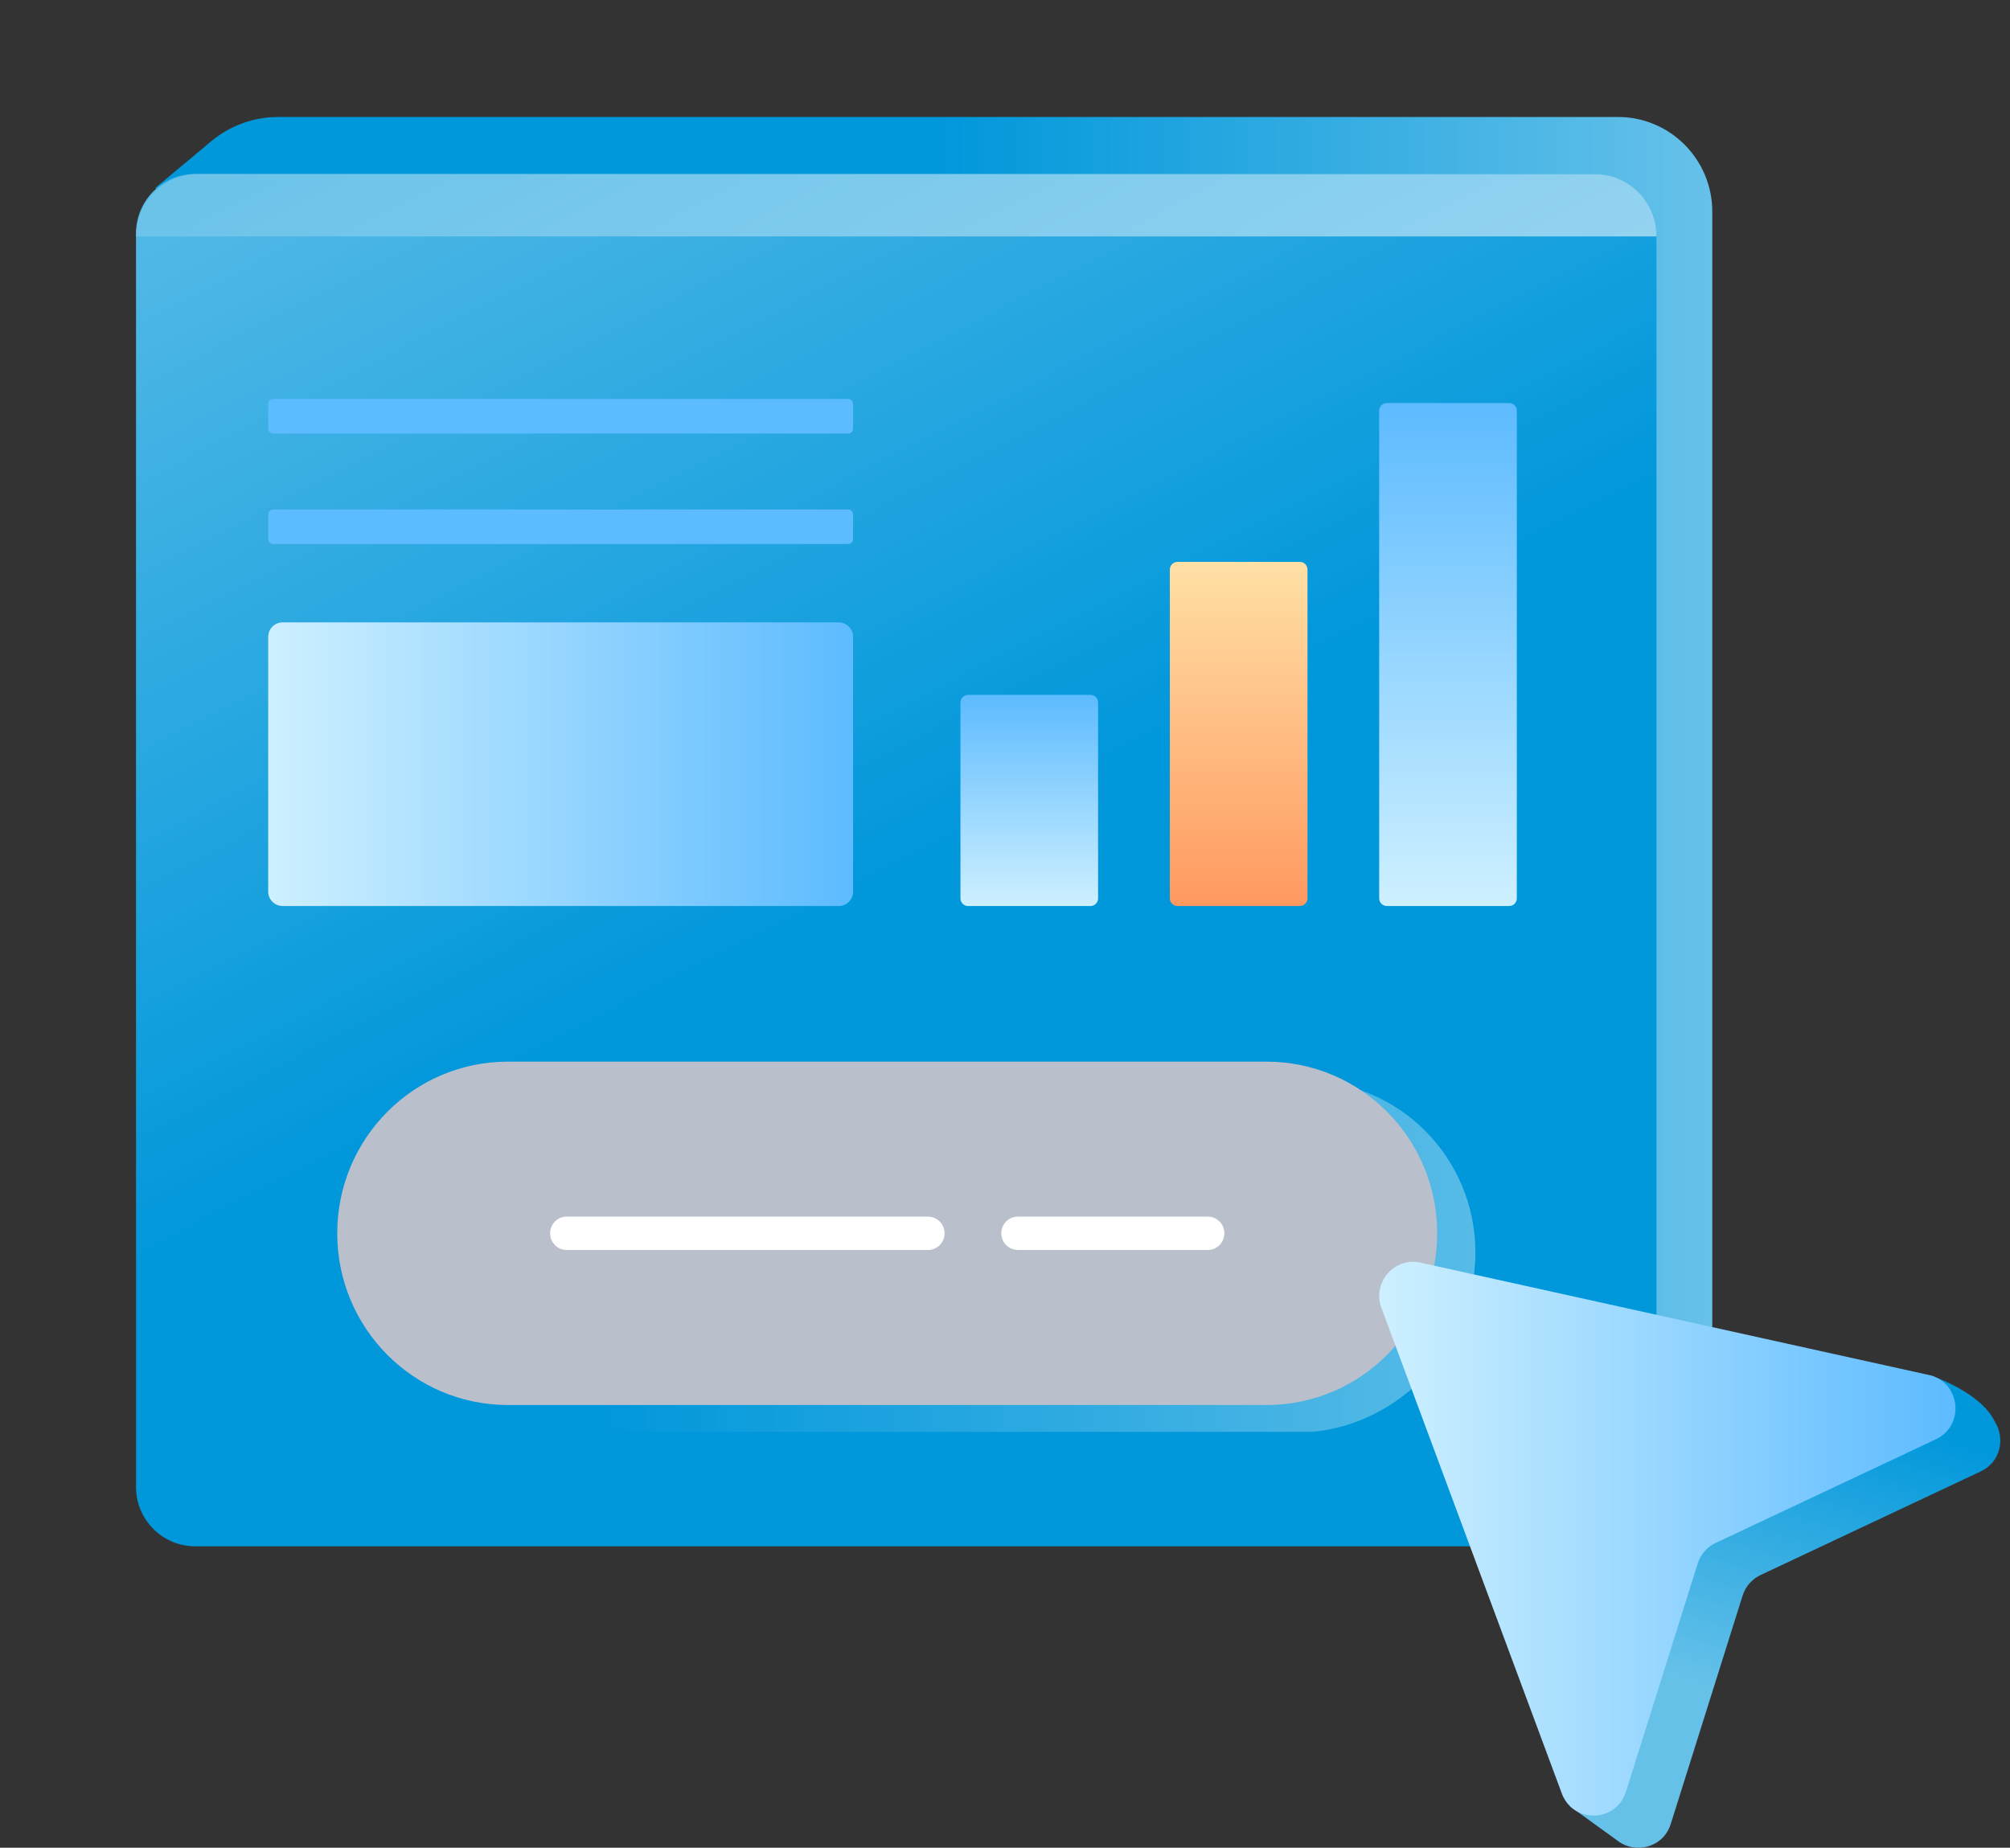 <svg width="149" height="137" viewBox="0 0 149 137" fill="none" xmlns="http://www.w3.org/2000/svg">
<rect x="0" y="0" width="149" height="137" fill="#333333" stroke="none"/>
<path d="M11.521 13.927L15.656 10.475C17.05 9.31 18.806 8.674 20.622 8.674H119.947C123.802 8.674 126.931 11.822 126.931 15.702V111.549L11.521 13.927Z" fill="url(#paint0_linear_244_4820)"/>
<path d="M14.455 12.904H118.109C120.695 12.904 122.795 15.018 122.795 17.62V110.25C122.795 112.675 120.837 114.649 118.423 114.649H14.455C12.045 114.649 10.083 112.679 10.083 110.25V17.304C10.083 14.879 12.041 12.904 14.455 12.904Z" fill="url(#paint1_linear_244_4820)"/>
<path d="M14.684 12.904H118.2C120.739 12.904 122.796 14.979 122.796 17.529H10.088C10.088 14.974 12.149 12.904 14.684 12.904Z" fill="url(#paint2_linear_244_4820)"/>
<path d="M62.175 46.148H20.945C20.358 46.148 19.882 46.627 19.882 47.218V66.106C19.882 66.697 20.358 67.176 20.945 67.176H62.175C62.762 67.176 63.238 66.697 63.238 66.106V47.218C63.238 46.627 62.762 46.148 62.175 46.148Z" fill="url(#paint3_linear_244_4820)"/>
<path d="M62.868 37.773H20.252C20.047 37.773 19.882 37.94 19.882 38.146V39.965C19.882 40.17 20.047 40.337 20.252 40.337H62.868C63.072 40.337 63.238 40.17 63.238 39.965V38.146C63.238 37.94 63.072 37.773 62.868 37.773Z" fill="url(#paint4_linear_244_4820)"/>
<path d="M62.868 29.581H20.252C20.047 29.581 19.882 29.747 19.882 29.953V31.772C19.882 31.977 20.047 32.144 20.252 32.144H62.868C63.072 32.144 63.238 31.977 63.238 31.772V29.953C63.238 29.747 63.072 29.581 62.868 29.581Z" fill="url(#paint5_linear_244_4820)"/>
<path d="M41.042 106.162H97.286C103.707 105.595 109.37 99.896 109.37 92.864C109.37 85.835 103.707 80.137 96.723 80.137H40.478C33.494 80.137 27.831 85.835 27.831 92.864C27.831 99.892 33.494 105.59 41.047 106.162H41.042Z" fill="url(#paint6_linear_244_4820)"/>
<path d="M93.891 78.716H37.646C30.662 78.716 24.999 84.414 24.999 91.443V91.447C24.999 98.476 30.662 104.174 37.646 104.174H93.891C100.876 104.174 106.538 98.476 106.538 91.447V91.443C106.538 84.414 100.876 78.716 93.891 78.716Z" fill="#BABFCC"/>
<path d="M111.878 29.884H102.802C102.491 29.884 102.238 30.138 102.238 30.451V66.609C102.238 66.922 102.491 67.176 102.802 67.176H111.878C112.189 67.176 112.441 66.922 112.441 66.609V30.451C112.441 30.138 112.189 29.884 111.878 29.884Z" fill="url(#paint7_linear_244_4820)"/>
<path d="M96.359 41.662H87.284C86.972 41.662 86.72 41.916 86.72 42.229V66.609C86.72 66.922 86.972 67.176 87.284 67.176H96.359C96.671 67.176 96.923 66.922 96.923 66.609V42.229C96.923 41.916 96.671 41.662 96.359 41.662Z" fill="url(#paint8_linear_244_4820)"/>
<path d="M80.838 51.523H71.762C71.451 51.523 71.198 51.776 71.198 52.09V66.609C71.198 66.922 71.451 67.177 71.762 67.177H80.838C81.149 67.177 81.401 66.922 81.401 66.609V52.09C81.401 51.776 81.149 51.523 80.838 51.523Z" fill="url(#paint9_linear_244_4820)"/>
<path d="M68.79 90.205H42.01C41.33 90.205 40.779 90.759 40.779 91.443C40.779 92.127 41.33 92.681 42.01 92.681H68.79C69.469 92.681 70.02 92.127 70.02 91.443C70.02 90.759 69.469 90.205 68.79 90.205Z" fill="white"/>
<path d="M89.531 90.205H75.455C74.776 90.205 74.225 90.759 74.225 91.443C74.225 92.127 74.776 92.681 75.455 92.681H89.531C90.211 92.681 90.762 92.127 90.762 91.443C90.762 90.759 90.211 90.205 89.531 90.205Z" fill="white"/>
<path d="M129.177 118.313C129.388 117.637 129.874 117.083 130.511 116.78L146.829 109.098C148.335 108.388 148.637 106.617 147.883 105.426C146.842 103.196 143.085 101.975 143.085 101.975L142.522 103.326L108.883 94.414C106.86 93.873 104.945 97.523 105.763 99.463L118.199 132.945L116.396 133.937L119.908 136.479C121.19 137.479 123.29 137.029 123.854 135.231" fill="url(#paint10_linear_244_4820)"/>
<path d="M127.189 114.398L143.507 106.716C145.637 105.712 145.362 102.577 143.086 101.97L105.41 93.643C103.388 93.102 101.628 95.141 102.445 97.082L115.811 133.071C116.723 135.24 119.826 135.093 120.532 132.845L125.851 115.927C126.062 115.251 126.548 114.697 127.185 114.394L127.189 114.398Z" fill="url(#paint11_linear_244_4820)"/>
<defs>
<linearGradient id="paint0_linear_244_4820" x1="11.521" y1="60.109" x2="126.927" y2="60.109" gradientUnits="userSpaceOnUse">
<stop stop-color="#0097DB"/>
<stop offset="0.5" stop-color="#0097DB"/>
<stop offset="1" stop-color="#66C1E9"/>
</linearGradient>
<linearGradient id="paint1_linear_244_4820" x1="28.062" y1="-11.566" x2="106.923" y2="141.565" gradientUnits="userSpaceOnUse">
<stop stop-color="#66C1E9"/>
<stop offset="0.5" stop-color="#0097DB"/>
<stop offset="1" stop-color="#0097DB"/>
</linearGradient>
<linearGradient id="paint2_linear_244_4820" x1="51.176" y1="-13.047" x2="81.873" y2="46.568" gradientUnits="userSpaceOnUse">
<stop stop-color="#66C1E9"/>
<stop offset="1" stop-color="#99D5F1"/>
</linearGradient>
<linearGradient id="paint3_linear_244_4820" x1="19.882" y1="56.662" x2="63.238" y2="56.662" gradientUnits="userSpaceOnUse">
<stop stop-color="#CEF0FF"/>
<stop offset="1" stop-color="#5DBBFF"/>
</linearGradient>
<linearGradient id="paint4_linear_244_4820" x1="-5.564" y1="39.055" x2="-5.133" y2="39.055" gradientUnits="userSpaceOnUse">
<stop stop-color="#CEF0FF"/>
<stop offset="1" stop-color="#5DBBFF"/>
</linearGradient>
<linearGradient id="paint5_linear_244_4820" x1="-5.564" y1="30.858" x2="-5.133" y2="30.858" gradientUnits="userSpaceOnUse">
<stop stop-color="#CEF0FF"/>
<stop offset="1" stop-color="#5DBBFF"/>
</linearGradient>
<linearGradient id="paint6_linear_244_4820" x1="-32.764" y1="93.149" x2="120.374" y2="93.149" gradientUnits="userSpaceOnUse">
<stop stop-color="#0097DB"/>
<stop offset="0.5" stop-color="#0097DB"/>
<stop offset="1" stop-color="#66C1E9"/>
</linearGradient>
<linearGradient id="paint7_linear_244_4820" x1="107.342" y1="67.181" x2="107.342" y2="29.884" gradientUnits="userSpaceOnUse">
<stop stop-color="#CEF0FF"/>
<stop offset="1" stop-color="#5DBBFF"/>
</linearGradient>
<linearGradient id="paint8_linear_244_4820" x1="91.823" y1="67.181" x2="91.823" y2="41.662" gradientUnits="userSpaceOnUse">
<stop stop-color="#FF9960"/>
<stop offset="1" stop-color="#FFE0A5"/>
</linearGradient>
<linearGradient id="paint9_linear_244_4820" x1="76.302" y1="67.181" x2="76.302" y2="51.523" gradientUnits="userSpaceOnUse">
<stop stop-color="#CEF0FF"/>
<stop offset="1" stop-color="#5DBBFF"/>
</linearGradient>
<linearGradient id="paint10_linear_244_4820" x1="120.157" y1="122.847" x2="135.011" y2="78.716" gradientUnits="userSpaceOnUse">
<stop stop-color="#66C1E9"/>
<stop offset="0.5" stop-color="#0097DB"/>
<stop offset="1" stop-color="#0097DB"/>
</linearGradient>
<linearGradient id="paint11_linear_244_4820" x1="102.239" y1="114.091" x2="144.962" y2="114.091" gradientUnits="userSpaceOnUse">
<stop stop-color="#CEF0FF"/>
<stop offset="1" stop-color="#5DBBFF"/>
</linearGradient>
</defs>
</svg>
